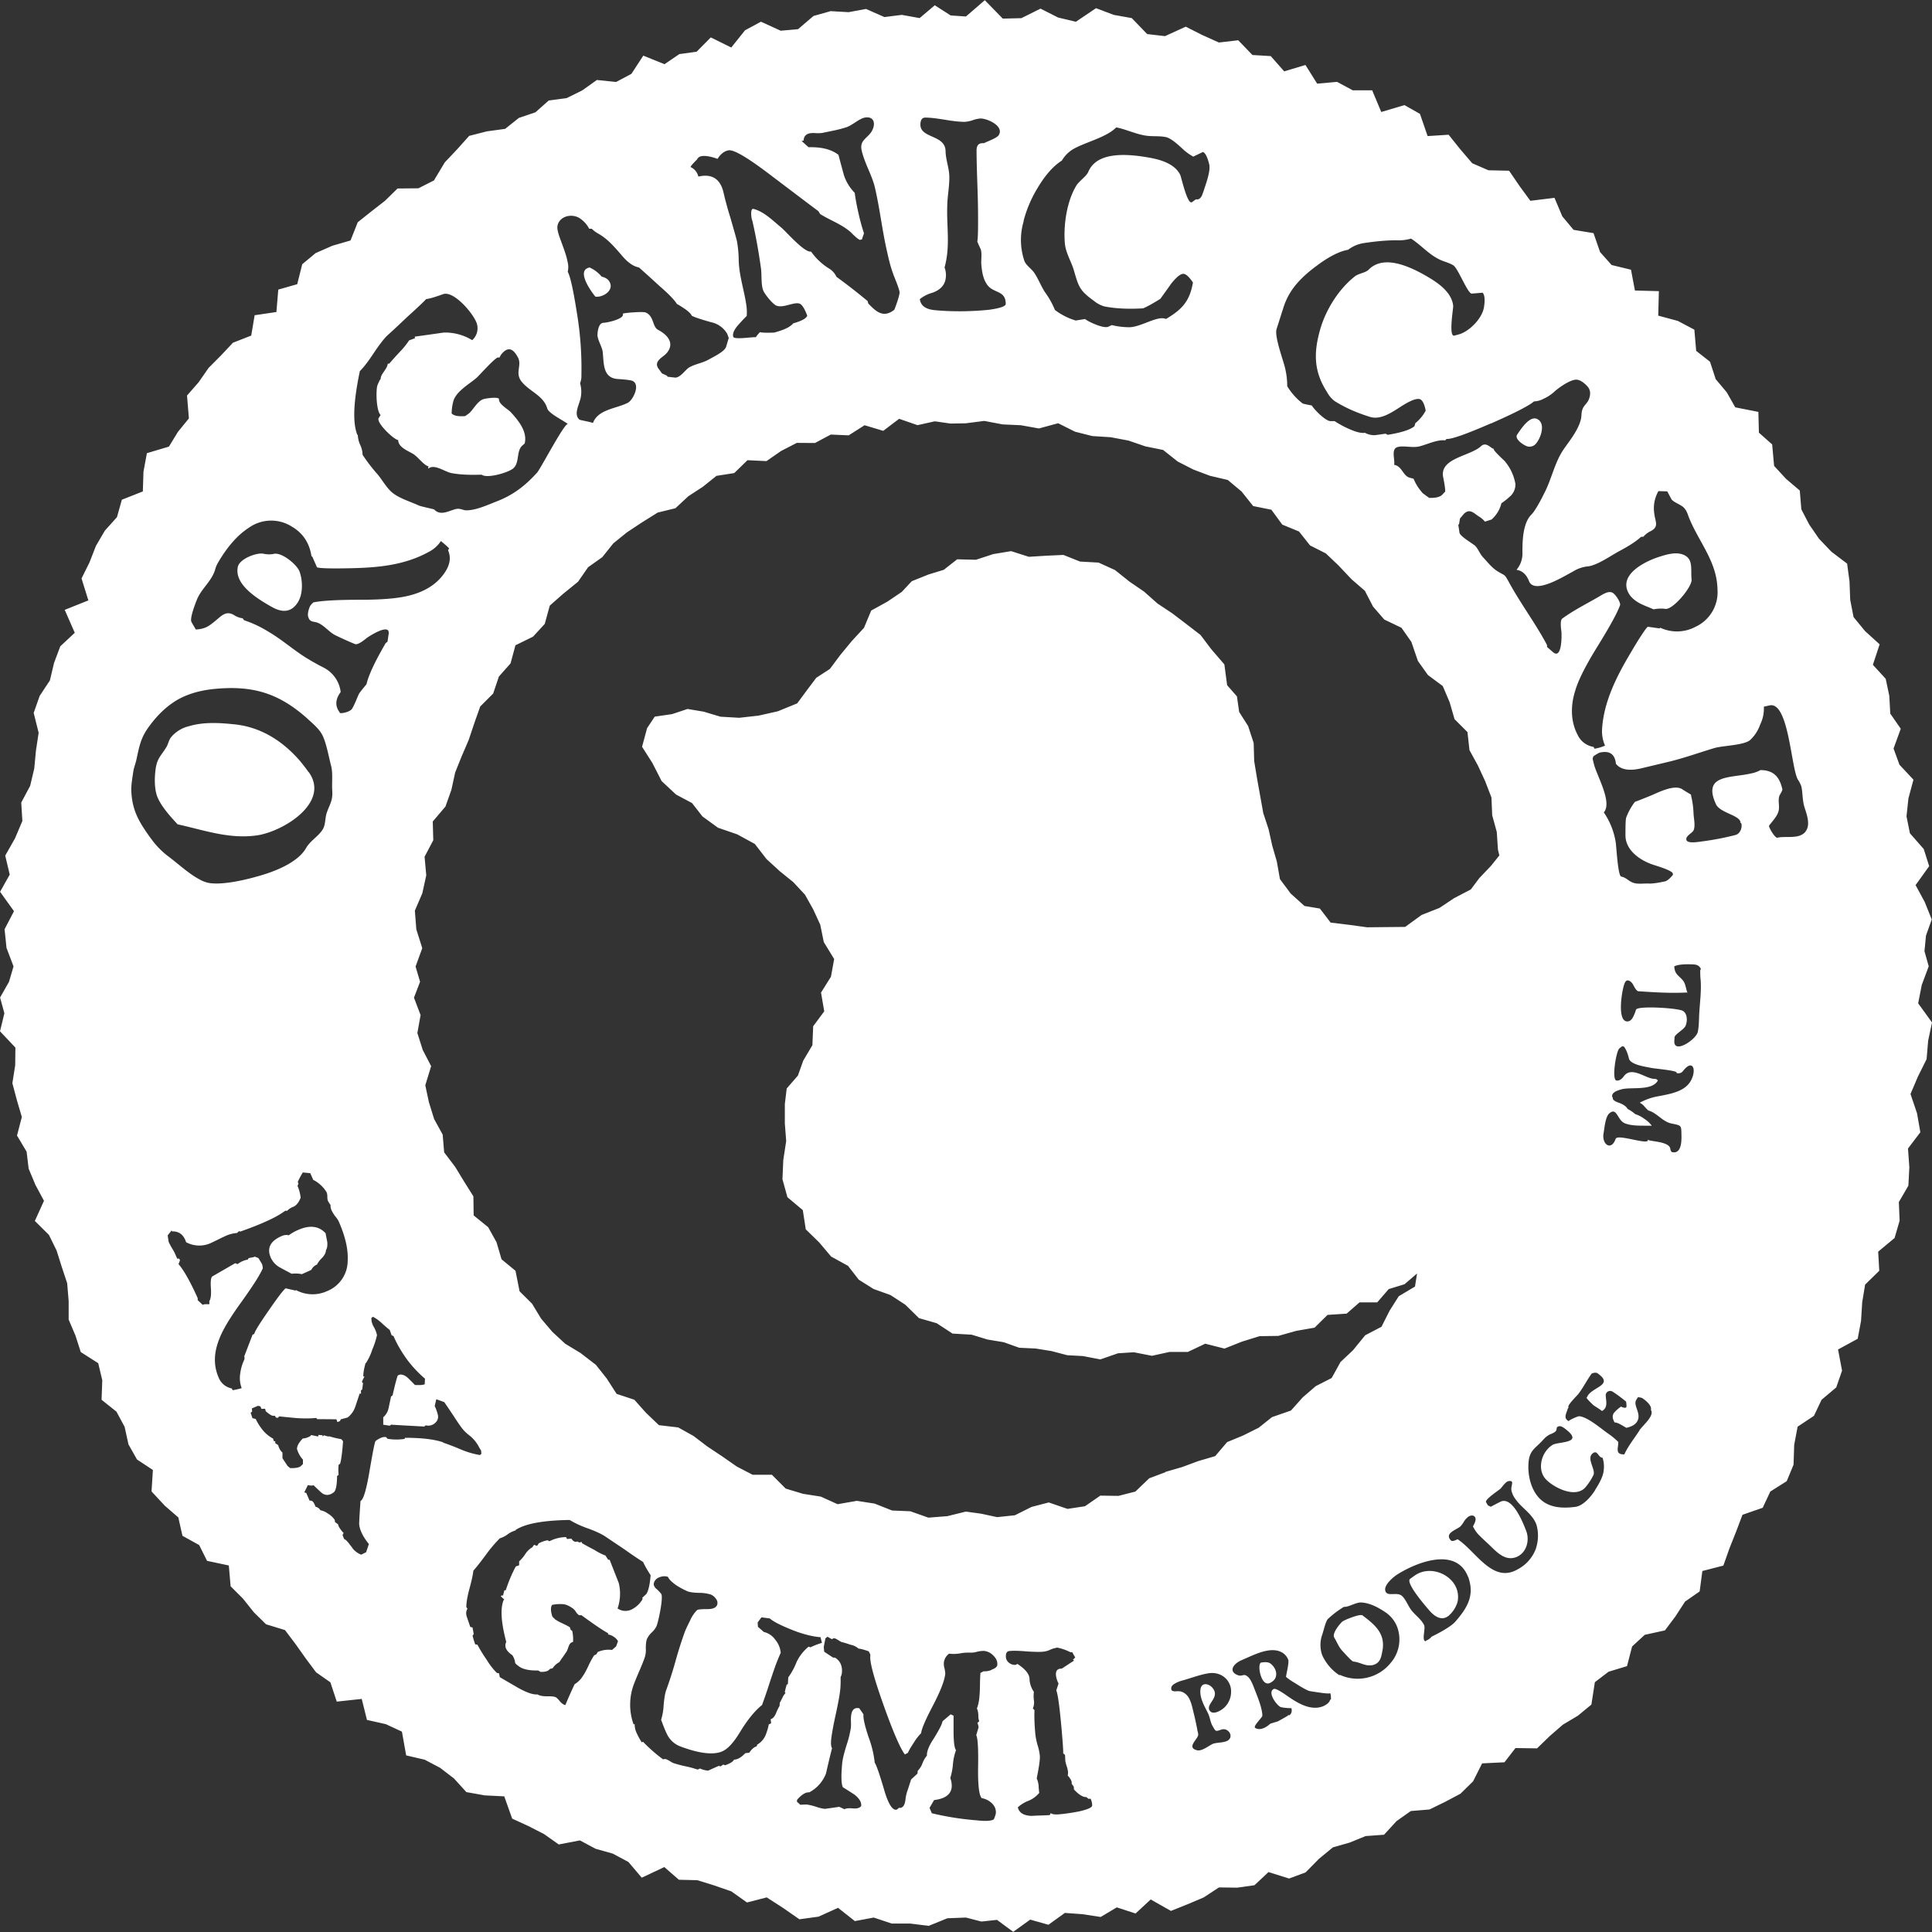 <svg id="_レイヤー_1" data-name="レイヤー_1" xmlns="http://www.w3.org/2000/svg" width="30" height="30" version="1.1"><rect width="100%" height="100%" fill="#333333" stroke="none"/><defs><style>.st0{fill:#fff}</style></defs><path class="st0" d="M4.206 9.416c.19.113.331.086.425-.074.075-.125.071-.335.018-.472-.042-.107-.285-.308-.407-.267a.41.41 0 0 1-.157-.006c-.104-.017-.365.08-.392.205-.059.275.302.493.512.614ZM4.792 11.99a2.873 2.873 0 0 0-.137-.178c-.271-.311-.616-.531-1.04-.567-.223-.023-.463-.034-.679.031a.517.517 0 0 0-.28.172c-.037.048-.043.105-.073.154-.083.135-.142.171-.166.336-.017.125-.021.27.012.392.045.166.23.363.329.47.411.09.799.233 1.231.172.412-.06 1.143-.512.805-.983ZM23.727 6.934a.132.132 0 0 0 .109-.03c.077-.073.155-.279.072-.369-.127-.134-.286.122-.349.212-.051.071.114.178.168.187ZM9.466 4.379c-.02-.042-.062-.069-.124-.084a.505.505 0 0 0-.189-.142l-.021.007c-.181.062.066.391.113.446.114.017.294-.094.221-.228ZM25.458 9.366c.071.038.153.066.219.096a.545.545 0 0 1 .186-.007c.116.012.415-.343.404-.457-.017-.155.032-.315-.122-.382-.119-.053-.275-.004-.387.032-.212.069-.625.27-.471.559.038.07.099.119.171.159ZM19.73 25.833c-.029-.023-.076-.028-.145-.017-.07.012-.008.377.13.319.068-.031.098-.076.101-.127.007-.062-.03-.131-.086-.175ZM21.96 24.47l-.063.046c-.08.057.244.428.282.473.079.097.195.191.311.104a.45.45 0 0 0 .132-.187.245.245 0 0 0 .018-.09c.019-.332-.412-.544-.679-.346ZM21.146 25.075l.001.007c-.037-.022-.279.075-.306.1-.041.04-.162.182-.122.248.042.068.064.136.122.202.023.023.148.167.175.169.105.008.192.083.31.052.105-.032.122-.117.139-.216.002 0 .002-.005.002-.005.049-.275-.127-.41-.322-.557Z"/><path class="st0" d="m29.785 15.58.056-.286.108-.289-.066-.235.024-.244.089-.249-.109-.271-.142-.262.211-.294-.084-.266-.215-.245-.053-.263.03-.279.078-.29-.217-.232-.092-.252.112-.307-.163-.235-.015-.275-.056-.266-.199-.217.105-.318-.226-.205-.179-.218-.052-.267-.011-.287-.037-.276-.244-.185-.193-.202-.152-.221-.122-.235-.024-.292-.215-.183-.184-.2-.03-.333-.206-.183-.008-.322-.359-.071-.132-.233-.172-.205-.088-.27-.215-.169-.028-.329-.257-.136-.304-.082.01-.38-.372-.01-.061-.323-.301-.073-.179-.201-.102-.294-.31-.051-.175-.21-.121-.287-.375.046-.168-.23-.162-.237-.321-.007-.251-.109-.186-.217-.181-.226-.326.021-.119-.345-.241-.136-.36.107-.141-.337h-.302l-.243-.131-.309.028-.182-.29-.33.099-.209-.237-.284-.017-.221-.229-.3.035-.26-.117-.255-.129-.322.147-.277-.032-.239-.248-.28-.05-.275-.104-.313.211-.276-.066-.273-.138-.297.148-.289.007-.279-.286-.293.253-.237-.016-.247-.158-.235.199-.277-.05-.27.034-.286-.126-.27.05-.279-.016-.266.075-.24.205-.27.024-.306-.14-.247.133-.214.268-.318-.157-.22.222-.268.037-.231.157-.329-.133-.184.282-.238.127-.299-.031-.226.161-.242.12-.279.037-.207.184-.257.087-.213.17-.285.039-.274.07-.187.209-.191.202-.169.281-.241.122-.324.003-.195.191-.212.165-.211.168-.112.283-.282.082-.26.114-.208.173-.078.31-.294.084-.029.348-.338.05-.053.316-.284.111-.186.198-.192.193-.155.223-.18.206.029.355-.17.209-.14.229-.342.102-.053.286-.01.308-.326.129-.076.271-.188.209-.139.238-.1.257-.123.247.106.341-.367.147.156.356-.225.21-.097.258-.064.271-.159.241-.093.264.077.309-.042.277-.026.277-.064.27-.138.259.017.287-.114.269-.152.268.07.295-.15.267.216.301-.146.28.03.29.109.287-.07.239-.139.245.067.244-.068.28.239.253-.003.274-.044.279.07.263.077.262-.075.288.149.25.032.265.105.251.133.247-.142.313.219.217.119.243.08.254.084.253.023.277v.288l.105.246.083.258.271.173.063.264-.011.304.231.184.127.236.06.273.132.234.247.163-.021.333.205.221.211.183.064.285.26.144.122.245.338.072.028.323.192.192.168.211.19.187.294.09.164.217.156.22.163.219.222.155.099.3.388-.042.081.326.293.066.25.116.066.369.288.067.239.126.215.165.193.212.286.051.302.015.123.346.249.114.245.125.229.162.329-.063.243.13.267.075.243.13.207.244.35-.165.227.197.286.007.264.082.263.091.244.173.306-.079.252.162.256.178.297-.041.303-.137.261.206.293-.055.279.093h.286l.288.036.291-.118.288-.011.24.062.242-.026.252.186.264-.19.283.08.255-.184.276.02.28.043.25-.149.292.095.235-.218.314.178.255-.102.253-.107.238-.156.282.004.269-.038.218-.204.32.1.256-.095.208-.211.216-.178.26-.074.248-.101.286-.021.195-.212.221-.156.29-.024.242-.118.239-.127.196-.192.14-.279.347-.017.171-.221.335.005.197-.191.204-.177.233-.139.21-.173.054-.348.212-.162.287-.087.079-.305.196-.181.314-.069.162-.216.15-.231.227-.158.042-.317.326-.084.096-.271.103-.259.098-.259.314-.109.118-.252.255-.161.106-.256.01-.308.053-.282.254-.169.118-.249.228-.192.09-.26-.062-.329.305-.166.052-.278.018-.288.045-.275.22-.215-.017-.297.255-.212.078-.269-.012-.289.148-.254.015-.287-.021-.29.192-.253-.052-.296-.101-.298.115-.27.135-.271.024-.286.06-.284-.215-.297Zm-6.636-9.003c.377-.165.599-.281.671-.344a.327.327 0 0 0 .148-.041.625.625 0 0 0 .157-.1c.071-.068.25-.194.349-.197.05 0 .11.034.175.104.046.051.056.118.023.201-.021.057-.075.093-.096.147-.026.06-.013.114-.031.176-.045.164-.167.314-.262.45-.141.201-.189.466-.303.684-.089.179-.156.29-.205.338-.13.135-.135.409-.135.581a.389.389 0 0 1-.092.272c.088.013.154.071.195.177.087.214.56-.088.68-.149a.537.537 0 0 1 .22-.08c.143-.007.371-.168.495-.235.155-.082.271-.157.343-.224l.039-.004a.319.319 0 0 1 .113-.086c.131-.068.07-.148.056-.263a.54.54 0 0 1 .063-.358l.137.004.063.118c.028.052.159.088.204.145.046.055.052.104.08.168.156.371.425.667.433 1.091a.592.592 0 0 1-.339.58.614.614 0 0 1-.55.015l-.01.011-.183-.026c-.027.02-.121.156-.268.408-.213.357-.416.754-.442 1.18a.555.555 0 0 0 .046.258.676.676 0 0 1-.163.048l-.015-.028a.33.33 0 0 1-.248-.188c-.112-.211-.109-.461-.037-.685.048-.166.163-.392.345-.686.188-.304.306-.517.351-.641.014-.046-.081-.188-.13-.2-.066-.021-.149.039-.202.069-.192.112-.384.206-.565.338-.025.017-.03.085-.014.199.006.049.012.437-.126.326l-.095-.082-.003-.034c-.179-.337-.41-.642-.591-.975-.072-.132-.055-.093-.178-.169-.088-.055-.155-.144-.224-.217-.048-.052-.074-.127-.118-.174-.037-.037-.248-.154-.248-.213l-.018-.119.012-.007.014-.088.064-.076c.089-.082.148-.011.224.04a.37.37 0 0 1 .1.084l.103-.033a.495.495 0 0 0 .153-.253.946.946 0 0 0 .128-.101.245.245 0 0 0 .089-.2.744.744 0 0 0-.166-.353c-.005-.008-.204-.185-.166-.191-.041.006-.117-.118-.2-.042-.17.159-.651.185-.589.485.025.121.033.197.031.221l-.051.054c-.034.03-.099.048-.198.044-.061-.043-.092-.068-.095-.068a.75.75 0 0 1-.147-.229l-.055-.015c-.111-.025-.12-.18-.248-.202.021-.064-.053-.242.051-.274.094-.029.228.015.34-.011.126-.031.273-.108.403-.094l.021-.022c.074.007.302-.074.687-.241Zm-3.232-1.76a1.05 1.05 0 0 1 .123-.282c.083-.133.215-.268.396-.401.187-.142.354-.23.498-.256a.535.535 0 0 1 .235-.102c.169-.026.346-.045.516-.045a.677.677 0 0 0 .225-.026c.177.113.299.277.506.351.07.024.122.044.152.065.073.045.224.444.286.438l.168-.014c.03.032.039.102.023.213-.024.191-.24.394-.391.434l-.07.019c-.094.026-.017-.416-.019-.459-.016-.185-.185-.322-.331-.414-.467-.291-.795-.343-.983-.149-.046.046-.152.057-.208.099-.245.19-.444.501-.536.802-.112.378-.111.673.099.998a.43.43 0 0 0 .117.139c.153.097.335.18.549.246.191.06.39-.109.542-.197.124-.074.207-.096.246-.072.033.02.061.08.078.172a.62.62 0 0 1-.161.195l-.013.047c-.067.056-.206.1-.417.134l-.031-.018-.161.023a.302.302 0 0 1-.161-.037c-.052.01-.134-.01-.243-.058a1.556 1.556 0 0 1-.228-.123h-.059c-.074.005-.248-.168-.295-.243a1.99 1.99 0 0 1-.139-.029.97.97 0 0 1-.242-.27 1.185 1.185 0 0 0-.038-.3c-.028-.115-.164-.48-.127-.588l.093-.293Zm-4.023-1.388a1.91 1.91 0 0 1 .223-.519c.12-.201.246-.337.372-.417a.492.492 0 0 1 .182-.181c.19-.107.51-.179.662-.334.146.029.283.095.43.123.111.023.224.005.337.027.093.017.228.152.295.212a.823.823 0 0 0 .134.092l.15-.072c.039.016.07.08.097.189.025.096-.043.286-.072.372-.012.043-.028.081-.041.117-.023.046-.055.066-.093.057l-.059.043c-.073.053-.164-.378-.185-.424-.081-.164-.288-.23-.458-.262-.541-.102-.864-.033-.969.217-.031.072-.139.138-.185.212-.149.245-.202.611-.179.896.013.148.097.278.139.416.075.258.086.315.313.479a.439.439 0 0 0 .162.086c.175.035.378.043.602.03.078-.034.166-.085.267-.148.053-.075.111-.153.164-.23.09-.113.156-.166.204-.157.038.009.083.052.138.134-.051.289-.164.414-.416.565l-.033-.008c-.137-.026-.384.146-.556.137a1.143 1.143 0 0 1-.255-.033l-.056.026c-.07.03-.29-.068-.36-.12l-.145.023a1.006 1.006 0 0 1-.322-.164 1.313 1.313 0 0 0-.147-.265c-.068-.098-.108-.216-.177-.316-.043-.06-.123-.111-.15-.179a1.016 1.016 0 0 1-.01-.622Zm-1.227.724c.092-.331.03-.623.042-.964.003-.155.039-.316.031-.474-.008-.124-.054-.238-.057-.363 0-.263-.389-.199-.391-.415 0-.07.023-.109.073-.111.103 0 .207.018.308.033.136.024.239.033.308.033a.499.499 0 0 0 .122-.025.456.456 0 0 1 .121-.027c.113 0 .37.119.285.257-.026.047-.179.099-.229.126h-.021c-.064 0-.095.037-.095.114.001.321.021.641.023.967.002.242-.001.392-.011.443-.003.011.051.113.057.137.014.067.002.139.004.208.008.106.023.227.084.317.094.154.296.087.296.31 0 .037-.086.067-.259.091-.265.028-.58.032-.844.006-.141-.014-.217-.068-.231-.171a.544.544 0 0 1 .198-.1c.11-.04.177-.106.198-.193a.338.338 0 0 0-.012-.199Zm-3.841-1.686c.019-.02.032-.032.039-.033.07-.033.207.007.277.033.038-.061.091-.116.167-.132.081-.019.307.116.678.4.468.354.708.536.72.543l.029.046c.158.1.34.16.48.287.058.06.102.098.135.114l.032-.007.033-.095a3.12 3.12 0 0 1-.086-.315 3.36 3.36 0 0 1-.058-.314.703.703 0 0 1-.168-.275c-.028-.104-.057-.209-.084-.314-.106-.084-.259-.124-.465-.119l-.108-.097.032-.007c.002-.062.034-.098.093-.112a.395.395 0 0 1 .102-.002c.047 0 .084 0 .108-.007.12-.025.242-.046.357-.084.096-.03.199-.134.29-.151.144-.027.179.1.1.224-.072.106-.184.132-.149.287.015.069.049.165.104.293.056.128.091.228.105.297.074.322.11.651.184.975.036.159.059.26.12.413.04.099.065.168.075.215.006.026-.02.121-.08.279-.17.135-.283.032-.406-.097l-.009-.036a9.232 9.232 0 0 0-.485-.378.284.284 0 0 0-.111-.126.965.965 0 0 1-.283-.266c-.099.022-.369-.29-.457-.368-.126-.103-.277-.257-.439-.294-.053-.011-.031.157-.017.178.057.245.1.493.135.742.015.103-.002.259.038.353.031.064.141.2.198.227.108.05.288-.069.373-.025.034.019.07.077.11.183-.016.044-.088.082-.218.119-.061.075-.197.115-.286.141-.023.007-.241.007-.228-.007-.02.023-.053.054-.066.083-.031-.013-.339.044-.352-.01-.012-.047.013-.105.069-.171.045-.052.092-.103.141-.151a.773.773 0 0 0-.009-.188c-.035-.227-.107-.435-.115-.667a1.793 1.793 0 0 0-.028-.307c-.02-.082-.057-.209-.105-.375a5.196 5.196 0 0 1-.103-.378c-.048-.212-.179-.298-.391-.249a.213.213 0 0 0-.119-.147c-.012-.006.059-.081.105-.125ZM8.657 3.502c.037-.155.233-.189.348-.111a.44.44 0 0 1 .144.161h.04a.461.461 0 0 0 .11.081c.142.082.251.211.355.332.092.11.18.172.268.188.105.093.21.188.314.284.152.131.241.226.275.283.035.018.075.044.127.079.063.045.096.081.102.102.028.019.127.053.301.102a.38.38 0 0 1 .251.18l.024.065-.041.136c-.021.077-.209.163-.27.199-.1.057-.214.068-.311.127-.048.031-.134.159-.212.153l-.118-.013-.005-.015-.08-.037-.056-.077c-.077-.115.072-.172.128-.237.125-.144.03-.278-.136-.364-.086-.05-.059-.214-.19-.268-.04-.018-.361.007-.354.021.034.078-.245.139-.299.139-.074.002-.091.119-.094.179-.008.072.072.194.081.274.019.18 0 .403.231.42.125.008.198.018.225.027.136.051.019.294-.063.341-.181.094-.466.1-.546.318.005-.013-.195-.045-.208-.055-.102-.086.009-.25.022-.359a.453.453 0 0 0-.013-.206.299.299 0 0 0 .021-.126 5.2 5.2 0 0 0-.055-.871c-.062-.405-.112-.65-.157-.734a.327.327 0 0 0-.003-.156c-.023-.126-.091-.284-.135-.414-.02-.067-.029-.115-.02-.149ZM5.584 5.766c.057-.054.131-.149.217-.28.09-.135.163-.229.222-.285.037-.032.137-.124.299-.278.124-.112.223-.203.296-.279.061-.007.147-.035.262-.076.172-.063.504.338.529.475a.245.245 0 0 1-.077.239.8.8 0 0 0-.44-.118c-.152.021-.298.043-.45.063v.026l-.089.032a1.233 1.233 0 0 1-.14.174 4.84 4.84 0 0 0-.169.188h-.023c-.008.089-.12.167-.109.243-.004-.023-.051.091-.053.099-.024.085-.016.395.052.456-.012.016-.021.032-.031.047-.042.07.236.336.303.341.002.113.149.166.228.213.078.045.17.181.243.195-.003.018-.006.016-.003.037.089-.083.258.051.364.069.152.028.31.028.464.024.084.064.412-.032.488-.096.105-.086.047-.267.141-.354l.039-.034c.047-.183-.099-.36-.215-.486-.048-.051-.188-.123-.184-.203 0-.042-.226-.012-.257.006-.086.041-.137.149-.206.213l-.061.044c-.106.009-.177-.005-.211-.041a.78.78 0 0 1 .03-.203c.056-.152.24-.249.357-.35.037-.032.294-.322.334-.316h.023a.235.235 0 0 1 .063-.087c.102-.093.171-.008.223.087.066.127-.054.238.059.378.125.153.335.212.395.411.021.082.261.192.322.246-.045-.037-.422.689-.48.754-.184.203-.37.346-.622.444-.141.054-.336.147-.489.14-.034-.003-.086-.031-.136-.022-.1.016-.246.121-.349.01-.008-.007-.204-.047-.236-.061-.119-.055-.3-.111-.402-.191-.094-.069-.17-.21-.245-.298a2.648 2.648 0 0 1-.23-.3.38.38 0 0 0-.037-.154.405.405 0 0 1-.037-.154l-.008-.003c-.075-.19-.059-.517.039-.984ZM3.051 9.329c.064-.18.23-.293.288-.479a.44.44 0 0 1 .045-.111c.146-.25.305-.431.477-.542a.598.598 0 0 1 .672-.019c.171.1.273.254.304.461l.012.003.073.167c.034.015.197.021.492.015.425-.008.849-.039 1.236-.25a.498.498 0 0 0 .196-.172c.056.044.099.083.128.113l-.017.029c.045.1.033.202-.027.309-.116.196-.307.326-.566.392-.166.045-.422.068-.764.068-.362 0-.605.014-.734.041a.382.382 0 0 0-.046.049c-.023.04-.048.125-.035.171.027.102.09.065.168.105.098.049.166.144.264.19.097.046.2.094.296.132.03.012.092-.02.179-.092.036-.028.369-.244.343-.065l-.018.121-.028.021c-.164.282-.265.494-.298.638 0 .002-.101.12-.119.154-.034.074-.061.152-.102.223-.036.063-.206.088-.194.063-.076-.098-.07-.206.014-.318a.49.49 0 0 0-.264-.379c-.02-.012-.057-.028-.106-.056-.047-.027-.088-.048-.113-.065-.225-.129-.417-.309-.644-.44a1.748 1.748 0 0 0-.373-.175l-.022-.03a.324.324 0 0 1-.134-.05c-.119-.071-.189.005-.276.078-.113.093-.164.136-.317.146 0 0-.067-.112-.067-.117-.032-.05.057-.279.077-.331Zm-.711 3.687c-.168-.235-.284-.413-.3-.716-.007-.104.016-.219.03-.322.011-.066.039-.132.052-.2.045-.209.068-.335.208-.518.114-.153.249-.287.411-.385.161-.095.355-.154.586-.177.589-.057.992.059 1.437.452.077.073.183.157.236.254.067.123.104.347.142.49.029.11.009.259.017.377.011.168-.035.202-.086.353-.029.087-.014.19-.07.268-.071.103-.186.165-.25.276-.135.236-.514.375-.761.442-.195.056-.577.145-.777.094a.485.485 0 0 1-.119-.05c-.165-.086-.335-.247-.488-.36a1.281 1.281 0 0 1-.267-.278Zm1.454 8.095a.708.708 0 0 0-.064.22.436.436 0 0 0 .023.224c-.059.018-.106.026-.141.032L3.6 21.56a.277.277 0 0 1-.206-.172c-.079-.181-.076-.377.01-.594.051-.138.165-.329.339-.569.18-.251.295-.429.338-.532a.291.291 0 0 0-.011-.06c0-.003-.02-.037-.058-.098l-.059-.023-.008.007-.084.017-.014.023a.36.36 0 0 0-.158.07l-.037-.014-.353.204c-.023.014-.031.072-.025.171.008.111 0 .179-.024.214l.002.043-.012.006c-.05-.004-.081 0-.092.009l-.078-.073v-.031c-.116-.258-.215-.433-.298-.529l.023-.059-.012-.026h-.031l-.015-.032a.66.66 0 0 0-.057-.115 1.088 1.088 0 0 1-.061-.113c0-.003-.007-.039-.015-.102l.061-.076.007.015c.108-.004.181.053.218.168a.43.43 0 0 0 .398.006l.094-.045c.042-.021.075-.038.1-.048a.514.514 0 0 1 .197-.056l.036-.03.016.008c.175-.062.303-.113.385-.151.138-.06.242-.119.312-.172h.031a.26.26 0 0 1 .103-.065c.043-.023.078-.066.106-.137a.588.588 0 0 0-.048-.183l.014-.038-.01-.024c.017-.043.043-.09.078-.148l.116.011.046.104a.511.511 0 0 1 .208.193c.007.017.011.04.011.07 0 .027.003.049.009.063a.53.53 0 0 0 .041.065.171.171 0 0 0 .015.081.63.63 0 0 0 .053.088c.03.034.048.063.058.084.102.23.149.433.14.607a.51.51 0 0 1-.326.479.54.54 0 0 1-.477-.019l-.006.008-.155-.035c-.026.017-.114.128-.257.336-.144.207-.222.332-.23.372l-.026.012-.131.341.007.006-.003.039Zm3.087 1.285c-.143-.048-.34-.07-.594-.07l-.003.017a.825.825 0 0 1-.268-.002l-.018-.024c-.043-.012-.098.009-.165.058-.013.009-.043.164-.094.462-.05.296-.097.455-.141.469-.008.12-.017.237-.021.355.005.09.056.197.151.315l-.043.127-.077.038a.322.322 0 0 1-.131-.096.596.596 0 0 1 .028.035l-.028-.035-.01-.016-.04-.051c-.037-.05-.067-.077-.083-.079l-.025-.062.017-.033a.298.298 0 0 1-.043-.05c-.026-.035-.041-.062-.041-.082l-.052-.04c.003-.017-.001-.033-.017-.051a.35.35 0 0 0-.095-.081.281.281 0 0 0-.111-.048l-.012-.015a.109.109 0 0 0-.065-.04.364.364 0 0 0-.035-.072c-.014-.019-.034-.026-.058-.023l-.051-.119-.031-.01.056-.113c.037.01.066.01.088.003.084.081.132.125.141.129.055.033.113.027.173-.02.031-.024.05-.108.051-.253l.024-.017a.795.795 0 0 1 0-.156l.023-.018c.018-.056.033-.173.046-.348l-.026-.032a1.653 1.653 0 0 1-.192-.046l-.009.005-.07-.019-.023.018.003-.019-.064-.006-.007.025-.107-.023-.01.014a.257.257 0 0 1-.121.04c-.061.064-.091.118-.089.164a.422.422 0 0 0 .092.164v.068l-.033.033c-.03.024-.086.033-.167.03l-.039-.033-.079-.12v-.089a.099.099 0 0 1-.025-.025.237.237 0 0 1-.041-.089l-.046-.031v-.03h-.021l-.013-.041a.53.53 0 0 1-.18-.157.83.83 0 0 1-.089-.147l-.051-.013-.028-.084.023-.018-.004-.049.095-.041.037.009.017.039.056-.002.011.039a.535.535 0 0 0 .07.053c.024.017.048.02.072.017l.01.018c.012.017.029.018.045.007.005-.003.006-.01.002-.016.144.014.24.024.293.028.114.007.21.005.292-.003l.015.019c.069 0 .169 0 .298.002l.015.043.039-.015.014-.028c.069-.018.104-.027.108-.03a.352.352 0 0 0 .117-.166l.068-.205.021.004-.002-.05.02-.016.013-.097-.018-.023.04-.083h-.018c0-.051.011-.119.035-.206l.007-.002a.858.858 0 0 0 .098-.21 1.23 1.23 0 0 0 .073-.223.437.437 0 0 0-.051-.13.254.254 0 0 1-.036-.138l.025-.017a.625.625 0 0 1 .135.097c.057.053.1.089.124.106l.03.084.029.012c.059.136.135.263.225.384.078.101.166.194.264.278l-.004.086c-.022.012-.073.016-.152.012a3.447 3.447 0 0 0-.118-.118c-.061-.048-.111-.056-.15-.027-.023.067-.048.17-.079.306l-.024.018-.036.171a.257.257 0 0 1-.085.151v.116l.101.015.022-.016c.114.008.286.017.515.029l.021-.019a.155.155 0 0 0 .133-.025c.047-.036.066-.079.058-.129a.727.727 0 0 0-.051-.146l.025-.105.123.045c.028.039.076.111.142.209.057.09.105.159.141.205.02.026.052.059.102.099a.545.545 0 0 1 .149.174c.018.034.034.057.039.066l.004.051-.023.018a1.352 1.352 0 0 1-.289-.084 3.878 3.878 0 0 0-.282-.109Zm2.709 2.579a.7.7 0 0 0 .018-.394l-.142-.362-.021.002-.044-.067a.876.876 0 0 1-.171-.087 4.73 4.73 0 0 1-.192-.104l-.004-.019-.042.007-.025-.015c-.022.008-.043.007-.061-.007a.112.112 0 0 1-.034-.038l-.067.007-.015-.03a.582.582 0 0 0-.26.065l-.025-.016a.447.447 0 0 0-.139.048l-.026.039-.048-.016-.025.037a.335.335 0 0 0-.109.104.593.593 0 0 1-.097.116v.06l-.052.019a2.21 2.21 0 0 0-.155.368l-.023.004-.023.093-.003-.021-.031.017.056.052-.011.012c-.052.13-.038.344.042.647-.034.07-.004.139.095.206a.278.278 0 0 1 .044.123.332.332 0 0 0 .062.053c.064.045.163.064.295.061l.037.022c.075.002.121-.012.146-.047l.041-.009a.284.284 0 0 1 .105-.096.958.958 0 0 1 .054-.079c.032-.046.049-.073.055-.079a.345.345 0 0 0 .026-.061.294.294 0 0 1 .026-.061.074.074 0 0 1 .051-.032.58.58 0 0 0-.013-.173l-.024-.016-.011-.038c-.021-.016-.06-.035-.109-.059a.864.864 0 0 1-.115-.061l-.048-.046c-.029-.086-.029-.147-.006-.183a.597.597 0 0 1 .175-.011c.043.004.09.025.146.064a.197.197 0 0 1 .05.055.156.156 0 0 0 .05.052h.036c.205.15.342.242.414.28v.019a.2.2 0 0 1 .089.037.175.175 0 0 1 .064.067l-.028.08-.064.056a.42.42 0 0 0-.222.032l-.022.036-.034.016a1.195 1.195 0 0 0-.088.161c-.035.076-.066.13-.088.161a.372.372 0 0 1-.127.126 6.82 6.82 0 0 0-.144.324.096.096 0 0 1-.042-.018.242.242 0 0 1-.05-.049.33.33 0 0 0-.05-.05c-.021-.015-.068-.02-.137-.019-.071 0-.122-.008-.153-.029-.073.006-.173-.031-.299-.101a57.024 57.024 0 0 1-.287-.167l-.013-.061-.032-.004a1.114 1.114 0 0 1-.159-.205 2.35 2.35 0 0 1-.144-.235l-.034-.004a1.485 1.485 0 0 1-.041-.135l.018-.026-.019-.102-.034-.007-.048-.14c-.023-.059-.021-.107.004-.143l-.018-.026c0-.069.016-.165.048-.283.035-.13.056-.224.061-.282.041-.046.109-.13.201-.256a2.15 2.15 0 0 1 .21-.247.393.393 0 0 0 .12-.061.388.388 0 0 1 .126-.062v-.007c.146-.097.426-.149.838-.155a1.5 1.5 0 0 0 .278.129c.129.047.223.091.281.131l.292.196c.118.084.215.149.291.197.02.047.058.115.116.205-.012.148-.035.242-.065.289-.003.005-.026.025-.064.06a.036.036 0 0 1-.005.037.405.405 0 0 1-.166.148.216.216 0 0 1-.215-.019Zm2.65 1.072-.006.103-.019.01c-.023.083-.03.119-.029.111l.011.019a.243.243 0 0 0-.048.073c-.021.041-.033.066-.041.078l-.003.048a.787.787 0 0 0-.055.114c-.022.051-.048.083-.083.092l.007.064-.036.017a.902.902 0 0 1-.038.136.314.314 0 0 1-.141.178l-.01.027c-.042.012-.077.044-.114.099l-.062.007c-.062.066-.12.1-.178.101v.006c-.016.027-.062.055-.136.081l-.028-.011-.043.029-.025-.009c-.04.017-.095.041-.166.074a.342.342 0 0 1-.127-.033l-.038.017a1.452 1.452 0 0 0-.188-.051 1.833 1.833 0 0 1-.19-.051.402.402 0 0 1-.053-.03.56.56 0 0 0-.051-.027.083.083 0 0 0-.054 0 2.357 2.357 0 0 1-.311-.273l-.02.009a1.121 1.121 0 0 1-.075-.136.32.32 0 0 1-.035-.15l-.016.009a.905.905 0 0 1 .013-.649 4.98 4.98 0 0 1 .081-.195c.036-.084.062-.149.077-.193a.37.37 0 0 0 .018-.145c0-.066.006-.116.018-.146a.336.336 0 0 1 .075-.102.318.318 0 0 0 .075-.101c.018-.05.038-.134.059-.25.023-.132.027-.213.015-.243a.462.462 0 0 0-.08-.084c-.034-.033-.047-.066-.034-.097a.132.132 0 0 1 .089-.083.186.186 0 0 1 .127-.005c.014.037.057.08.134.134.064.04.124.072.176.093.037.013.097.02.177.022a.6.6 0 0 1 .176.025.185.185 0 0 1 .082.067.1.1 0 0 1 .019.095c-.018.043-.066.065-.147.065-.097 0-.152.005-.165.016a.523.523 0 0 0-.108.161c-.041.081-.07.143-.085.184a6.465 6.465 0 0 0-.142.448 6.125 6.125 0 0 1-.144.449c-.018.049-.03.125-.04.231a.901.901 0 0 1-.039.229c.043.121.078.201.1.242a.378.378 0 0 0 .192.17c.291.11.506.137.645.084.088-.032.182-.131.282-.295.119-.197.235-.339.348-.43.026-.071.063-.175.108-.314.045-.138.079-.238.104-.307.027-.07.052-.133.078-.189a.369.369 0 0 0-.085-.204.303.303 0 0 0-.177-.12l-.092-.08-.004-.068.059-.079.129.017c.066.057.202.123.406.201.14.05.267.082.382.09l.022.088a1.23 1.23 0 0 0-.18.07l-.026-.011a.69.69 0 0 0-.187.237 1.086 1.086 0 0 1-.13.241Zm3.156-.116a.291.291 0 0 1-.124.021l-.048.025a3.136 3.136 0 0 0-.007.186 2.35 2.35 0 0 1-.009.189.673.673 0 0 1-.039.179c.014.023.02.057.023.102a.21.21 0 0 0 .014.093l-.029.028a.241.241 0 0 1 .018.065c0 .005-.012.044-.036.124.024.045.034.21.029.495-.004.272.013.433.055.483a.305.305 0 0 1 .159.08c.048.047.067.1.061.16a.464.464 0 0 1-.031.089c-.036.026-.125.032-.267.016a4.486 4.486 0 0 1-.696-.11l-.035-.084.071-.121c.171-.02.262-.088.273-.2a.343.343 0 0 0-.022-.142.981.981 0 0 0 .041-.212.841.841 0 0 1 .048-.221c-.023-.028-.035-.112-.038-.255v-.28l-.045-.021-.127.108c-.008.05-.056.138-.135.267-.077.116-.112.207-.106.265a.41.41 0 0 0-.069.118.32.32 0 0 1-.075.119l-.003.043-.1.092c-.003.013-.02.063-.049.154a.61.61 0 0 0-.038.159c-.011.092-.044.136-.104.127-.016.022-.033.03-.05.03-.061-.007-.121-.114-.18-.32-.071-.241-.119-.378-.143-.409a1.607 1.607 0 0 0-.096-.399c-.059-.179-.086-.297-.079-.354l-.066-.095-.018-.002c-.064-.006-.101.036-.109.129a.57.57 0 0 0-.001.086c.001.037 0 .064-.001.085a1.63 1.63 0 0 1-.066.27c-.038.121-.06.21-.068.274-.02.204-.017.333.009.385.063.039.123.077.182.116.075.06.11.118.102.177-.024.03-.067.041-.126.036-.066-.006-.108-.003-.132.013l-.083-.038a8.077 8.077 0 0 1-.225.032.655.655 0 0 1-.138-.034.894.894 0 0 0-.138-.033c-.032 0-.065 0-.102.004l-.054-.049.004-.03c.072-.083.136-.119.187-.114a.557.557 0 0 0 .261-.293c.03-.133.061-.265.094-.393-.016-.024-.019-.069-.014-.129.009-.092.034-.224.071-.395.038-.174.062-.303.071-.393.006-.067.006-.13.005-.188a.173.173 0 0 0 .02-.069c.009-.103-.025-.181-.108-.233h-.029l-.138-.091-.007-.074.026-.133.031-.026.071.039a.047.047 0 0 1 .039-.014c.01 0 .029.01.054.025a.471.471 0 0 0 .055.032c.047.011.093.026.138.042a.264.264 0 0 1 .126.06c.04.004.093.019.159.043l.024.048v.023c-.011.093.058.349.208.77.149.419.261.672.329.76l.047-.025c.013-.033.044-.086.094-.162a.781.781 0 0 1 .111-.143l.002-.01c.006-.058.066-.199.182-.42.116-.222.179-.385.191-.491a.389.389 0 0 0-.012-.086.253.253 0 0 1-.01-.086.196.196 0 0 1 .082-.142.571.571 0 0 0 .168-.004.684.684 0 0 1 .16-.012.322.322 0 0 0 .106-.014.468.468 0 0 1 .106-.013.234.234 0 0 1 .15.076c.043.044.063.09.058.143-.004.03-.034.054-.092.074Zm1.347 2.199c-.105.02-.201.034-.288.042-.072.007-.121 0-.139-.019l-.015.032c-.094.005-.189.006-.284.012-.123-.005-.193-.048-.212-.133a.512.512 0 0 1 .164-.101.434.434 0 0 0 .169-.124c-.004-.012-.004-.031-.007-.054-.003-.027-.003-.043-.003-.051a.367.367 0 0 0-.03-.119c.038-.188.054-.305.048-.356a.81.81 0 0 0-.035-.162 1.04 1.04 0 0 1-.034-.167c-.013-.145-.019-.27-.013-.374l-.026-.028a.219.219 0 0 0 .016-.127.543.543 0 0 1 0-.131.37.37 0 0 1-.068-.209c-.007-.071-.068-.146-.188-.224l-.026.015a.145.145 0 0 1-.101-.03.125.125 0 0 1-.051-.085c-.005-.063.013-.098.056-.1.061-.007.149-.004.266.006.119.008.209.01.268.003a.332.332 0 0 0 .103-.032.5.5 0 0 1 .104-.03.771.771 0 0 1 .205.072h.028l.046.081-.035.035.017.015c-.042.024-.103.067-.187.121l-.018.003c-.057.002-.081.037-.076.103a.367.367 0 0 0 .04.127l-.035.108c.023.05.051.248.082.596.018.211.028.338.025.38l.029.026.004.089c.003.02.01.048.022.087a.382.382 0 0 1 .02.086.17.17 0 0 1-.005.056c.048.054.07.097.061.128l.033.045.004.045c.076.082.141.121.192.118l.034.028.031-.003a.23.23 0 0 1 .025.103c.004.032-.068.065-.214.097Zm1.352-5.269-.25.094-.215.206-.263.067-.281-.004-.239.165-.271.041-.291-.1-.266.069-.26.13-.275.029-.247-.053-.239-.033-.289.071-.293.023-.28-.099-.284-.012-.27-.107-.276-.043-.3.052-.261-.118-.275-.043-.269-.081-.215-.215h-.299l-.245-.127-.228-.159-.229-.152-.217-.165-.237-.132-.299-.035-.2-.191-.182-.204-.275-.091-.154-.239-.168-.212-.239-.184-.238-.144-.199-.184-.175-.206-.14-.231-.194-.193-.063-.318-.217-.179-.078-.265-.13-.234-.225-.182-.004-.296-.143-.228-.14-.23-.171-.225-.023-.276-.133-.242-.081-.262-.056-.262.091-.297-.13-.25-.084-.264.05-.279-.103-.27.095-.247-.07-.237.104-.285-.092-.291-.023-.291.116-.271.061-.278-.026-.289.135-.256-.008-.291.197-.232.092-.259.059-.27.102-.254.108-.251.088-.263.091-.257.201-.201.089-.264.181-.204.076-.281.273-.134.182-.198.078-.284.203-.179.236-.192.156-.225.22-.156.172-.215.209-.169.226-.15.254-.159.275-.067.2-.186.224-.146.214-.171.275-.043.206-.2.295.014.228-.158.243-.125.282.002.245-.131.279.012.246-.157.29.087.247-.187.285.099.269-.06.243.035.237-.004.288-.037.284.054.284.013.28.05.299-.081.261.131.269.068.285.018.276.052.263.09.276.056.227.18.245.125.255.096.277.065.214.179.18.226.283.057.169.231.26.107.171.216.245.124.196.186.206.218.204.176.127.245.175.202.267.128.154.22.101.295.155.218.231.172.107.251.076.263.201.201.031.28.13.237.114.246.097.252.012.277.071.259.018.274.022.09-.13.162-.182.191-.131.175-.259.135-.228.152-.277.109-.256.186-.302.003-.288.003-.279-.038-.288-.035-.167-.218-.239-.04-.214-.193-.167-.224-.048-.272-.072-.249-.056-.253-.083-.251-.048-.268-.048-.267-.045-.273-.008-.281-.086-.263-.139-.218-.035-.243-.152-.173-.043-.323-.204-.237-.167-.221-.221-.17-.218-.166-.229-.152-.207-.184-.228-.156-.224-.179-.255-.116-.288-.016-.258-.103-.262.012-.275.017-.275-.088-.278.046-.268.088-.292-.007-.208.163-.238.073-.259.104-.155.166-.225.152-.25.138-.112.268-.188.204-.177.214-.164.22-.212.138-.145.193-.151.204-.301.123-.297.067-.302.034-.291-.017-.261-.078-.251-.042-.24.08-.269.039-.119.179-.078.289.161.253.143.28.224.209.248.132.162.208.241.175.299.103.273.149.181.234.205.188.209.169.184.197.128.229.109.237.055.27.161.263-.05.275-.154.246.05.291-.172.232-.012.294-.142.239-.083.233-.174.2-.029.242v.3l.021.275-.045.294-.013.298.077.279.239.201.046.298.208.203.186.22.262.144.167.215.229.144.264.095.23.15.212.208.275.079.246.161.297.017.245.075.253.042.241.086.256.012.247.04.243.064.243.013.271.052.273-.095.246-.016.281.055.274-.06h.284l.27-.128.299.076.271-.108.274-.085.291-.004.277-.078.286-.05.201-.198.297-.02.2-.175h.275l.178-.206.245-.075.195-.167-.032.203-.252.15-.143.226-.125.248-.253.132-.19.233-.193.182-.138.249-.247.126-.202.174-.183.205-.294.102-.207.165-.243.121-.247.102-.186.218-.263.077-.251.093-.259.075Zm1.021 3.424a.337.337 0 0 1-.1.225c-.043.044-.184.134-.234.049-.061-.1.165-.198.05-.345-.059-.075-.179-.098-.192.023-.013.133.064.256.12.371.03.064.035.139.072.199.048.087.048.078.134.05.099-.033.187.088.116.157-.055.052-.179.038-.248.064-.064.028-.174.122-.25.099-.161-.043.008-.163.021-.234.004-.025-.013-.068-.015-.093a4.424 4.424 0 0 0-.052-.24c-.035-.137-.057-.31-.209-.346-.057-.013-.155.028-.141-.061.009-.056.135-.1.182-.111.13-.036.269-.091.406-.111.177-.023.328.093.34.265v.036Zm1.538.109c-.01.04-.045.07-.103.098-.21.089-.436-.069-.6-.184-.094-.063-.15-.091-.171-.082-.106.049.04.251.107.282a.757.757 0 0 0 .166.016c.013.049 0 .087-.031.11l-.024-.002.003.007c-.051.032-.103.059-.156.089-.022.009-.115.033-.124.041-.059.054-.151.107-.228.064-.047-.025.109-.162.109-.192-.003-.128-.084-.314-.13-.434-.022-.056-.048-.123-.089-.165-.072-.065-.081-.009-.15-.026-.16-.052-.097-.173.044-.236l.135-.059c.133-.058.332-.141.479-.07a.22.22 0 0 1 .113.123c.017.042-.04.259-.034.265.046.04.098.072.152.104.061.039.132.083.198.111.012.006.067.013.132.023.094.014.207.029.203.011.012.032.012.066.012.102l-.012.003Zm.952-.587a.66.66 0 0 1-.805.198c-.007.006.009.01.005.013a.736.736 0 0 1-.275-.317.475.475 0 0 1 .002-.322c.017-.047.05-.2.086-.239.08-.075.164-.138.25-.189.005.003.01 0 .013 0l.002-.003v.003c.059 0 .176-.07.249-.068.146.007.276.082.393.161.093.068.155.16.183.261a.56.56 0 0 1-.102.502Zm.993-.627c-.068.08-.271.187-.369.234a.196.196 0 0 1-.093.064c.002.003.005.007.01.008-.082.004-.008-.187-.033-.25-.043-.091-.137-.154-.198-.233-.052-.067-.082-.158-.141-.217-.08-.081-.25.025-.266-.096-.012-.083.123-.2.184-.239.295-.188.913-.437 1.099.025a.113.113 0 0 1 .016.041c.088.275-.037.464-.208.662Zm1.255-1.146a.593.593 0 0 1-.289.335c-.389.226-.649-.285-.932-.468-.053.027-.084.035-.103.019-.108-.114.089-.166.146-.217a.415.415 0 0 0 .052-.069.256.256 0 0 1 .055-.068c.028-.029.085-.049.114-.017.028.027.019.077-.025.152a.521.521 0 0 0 .085.127c.029.03.078.076.142.136.123.112.256.285.444.215.16-.062.215-.259.154-.412-.041-.106-.21-.544-.4-.447-.05.025-.101.051-.148.077l-.045-.022-.029-.05c-.021-.042.201-.186.226-.21.027-.03.08-.109.123-.116.101-.016.034.066.045.141a.334.334 0 0 0 .063.138c.087.127.235.211.307.354.012.022.02.046.026.07a.625.625 0 0 1-.012.331Zm.914-.894c-.063.1-.184.243-.308.259-.322.041-.575-.024-.689-.365a.858.858 0 0 1-.033-.354c.021-.156.097-.189.199-.296.046-.048.057-.068.121-.106.033-.015.068-.027.094-.049.037-.036-.003-.073.062-.083.043-.005.102.051.13.073.228.195-.149.165-.235.217-.173.105-.247.377-.108.531.124.133.464.306.619.126a.912.912 0 0 0 .121-.185c.045-.084-.112-.257-.011-.339.07-.056.083.039.134.062l.021.007a.439.439 0 0 1 .018.186c-.007.108-.08.225-.136.315Zm.689-.927c-.075.116-.182.251-.234.37-.135.007-.102-.087-.096-.155l.002-.037a1.111 1.111 0 0 0-.146-.122c-.11-.074-.323-.265-.461-.278-.027 0-.178.069-.162.079-.054-.036-.06-.059-.041-.124.012-.029.02-.06.033-.088l.004.008-.003-.022c-.004-.038.136-.172.163-.208.073-.099.128-.208.199-.307.04-.017.072-.018.093-.004.272.192-.114.212-.166.375h-.004c-.023-.003.094.112.108.122.044.03.089.056.13.088.096-.054.062-.152.058-.241-.004-.056.061-.091.109-.058.09.058.158.113.206.152a.329.329 0 0 1 .007.076c0 .039-.07.013-.084.002a.563.563 0 0 0-.115.104c-.027.053-.014.086.013.142.057 0 .135.059.185.084.078-.018.131-.046.16-.088.089-.126-.067-.262-.005-.348 0-.002.024-.039.024-.039a.201.201 0 0 1 .068.014c.049.034.153.114.133.184.062.091-.136.247-.179.318Zm.8-5.434c-.091.165-.298.204-.498.242a.925.925 0 0 0-.297.102.249.249 0 0 1 .072.057c.026.032.048.05.059.063.135.035.218.171.358.202.169.035.155.024.159.205 0 .085-.005.269-.144.241-.013-.003-.026-.022-.031-.06-.03-.116-.348-.103-.348-.138v.019c-.027.059-.474-.106-.499-.028-.07.198-.222.082-.187-.092.012-.069.027-.256.09-.305.116-.098.122.102.234.153.119.052.298.036.424.041a.427.427 0 0 0-.116-.108.468.468 0 0 0-.139-.072.661.661 0 0 0-.121-.082c-.021-.041-.072-.073-.145-.099-.061-.021-.09-.047-.085-.076-.009-.011-.013-.023-.009-.037.008-.041.06-.071.156-.095.153-.034.466.028.553-.134-.026-.034-.047-.021-.086-.029-.13-.024-.331-.189-.441-.038-.039.053-.076.073-.117.067-.075-.017-.004-.455.046-.498l.043-.034.028.005c.03.037.057.098.078.185.024.099.261.128.339.145.05.012.381.039.399.07l.006.013c.04.007.071-.003.095-.032.148-.194.218-.03.124.147Zm.148-1.587c.018.173-.008.356-.018.528-.007.098-.003.213-.025.308-.033.12-.38.35-.363.129l.003-.048c.002-.049.149-.123.171-.18.031-.07.031-.185-.038-.23-.065-.046-.705-.086-.731-.021a.689.689 0 0 1-.046.115c-.025.047-.054.068-.093.068-.16-.009-.079-.486-.043-.579.013-.039.03-.059.053-.058.035.002.068.031.094.085.029.054.053.083.073.083.253.017.504.033.756.019l.013.017c-.031-.043-.03-.14-.075-.199-.069-.086-.131-.095-.138-.223.046-.026.15-.039.307-.03.05.004.086.024.106.069l-.01.024c0 .03 0 .071.004.124Zm1.629-2.276c-.098.12-.307.061-.436.092-.039.005-.141-.172-.128-.187.045-.062.121-.139.144-.215.026-.077-.008-.157.013-.237.005-.029.055-.089.049-.116-.045-.194-.139-.294-.34-.295a.475.475 0 0 1-.146.052c-.314.075-.757.01-.546.475.06.136.358.17.382.278.004.005 0 .008-.009.015.044-.025.043.159-.07.188a4.267 4.267 0 0 1-.499.097c-.045.005-.225.041-.257-.011-.036-.065.088-.114.108-.161.029-.074.001-.184-.002-.263a1.363 1.363 0 0 0-.035-.26l-.005-.03a3.16 3.16 0 0 1-.139-.085c-.12-.073-.359.047-.47.095-.124.051-.21.085-.261.103a.965.965 0 0 0-.135.243c-.01.032-.012.125-.012.277.001.248.254.404.456.465.139.043.231.079.274.115l.009.031c-.05.062-.091.094-.121.103-.11.024-.192.036-.246.035-.082-.005-.179.014-.253-.013-.076-.028-.109-.082-.184-.095-.053-.007-.076-.473-.086-.531a1.136 1.136 0 0 0-.185-.466c.137-.156-.111-.574-.153-.748-.008-.025-.013-.056-.021-.086l.012-.037a.741.741 0 0 1 .093-.056c.157-.039.242.022.257.172.072.091.205.116.396.07l.415-.099c.244-.058.48-.144.717-.215.129-.038.452-.042.553-.122a.591.591 0 0 0 .159-.244.557.557 0 0 0 .057-.277l.087-.019c.3-.072.336.984.443 1.154a.427.427 0 0 1 .053.106c.021.092.014.213.048.321.035.109.099.278.014.379ZM20.883 24.952h-.002.002z"/><path class="st0" d="M4.347 19.681c.06.034.122.066.182.098a.49.49 0 0 1 .159.006l.146-.066a.167.167 0 0 1 .088-.083.383.383 0 0 1 .083-.107c.038-.044.057-.082.056-.116.019-.029.026-.071.021-.127a6.507 6.507 0 0 1-.026-.136c-.105-.114-.248-.131-.43-.05a.733.733 0 0 0-.143.082c-.035-.011-.073-.005-.115.014-.174.077-.228.189-.161.338a.332.332 0 0 0 .139.147Z"/></svg>